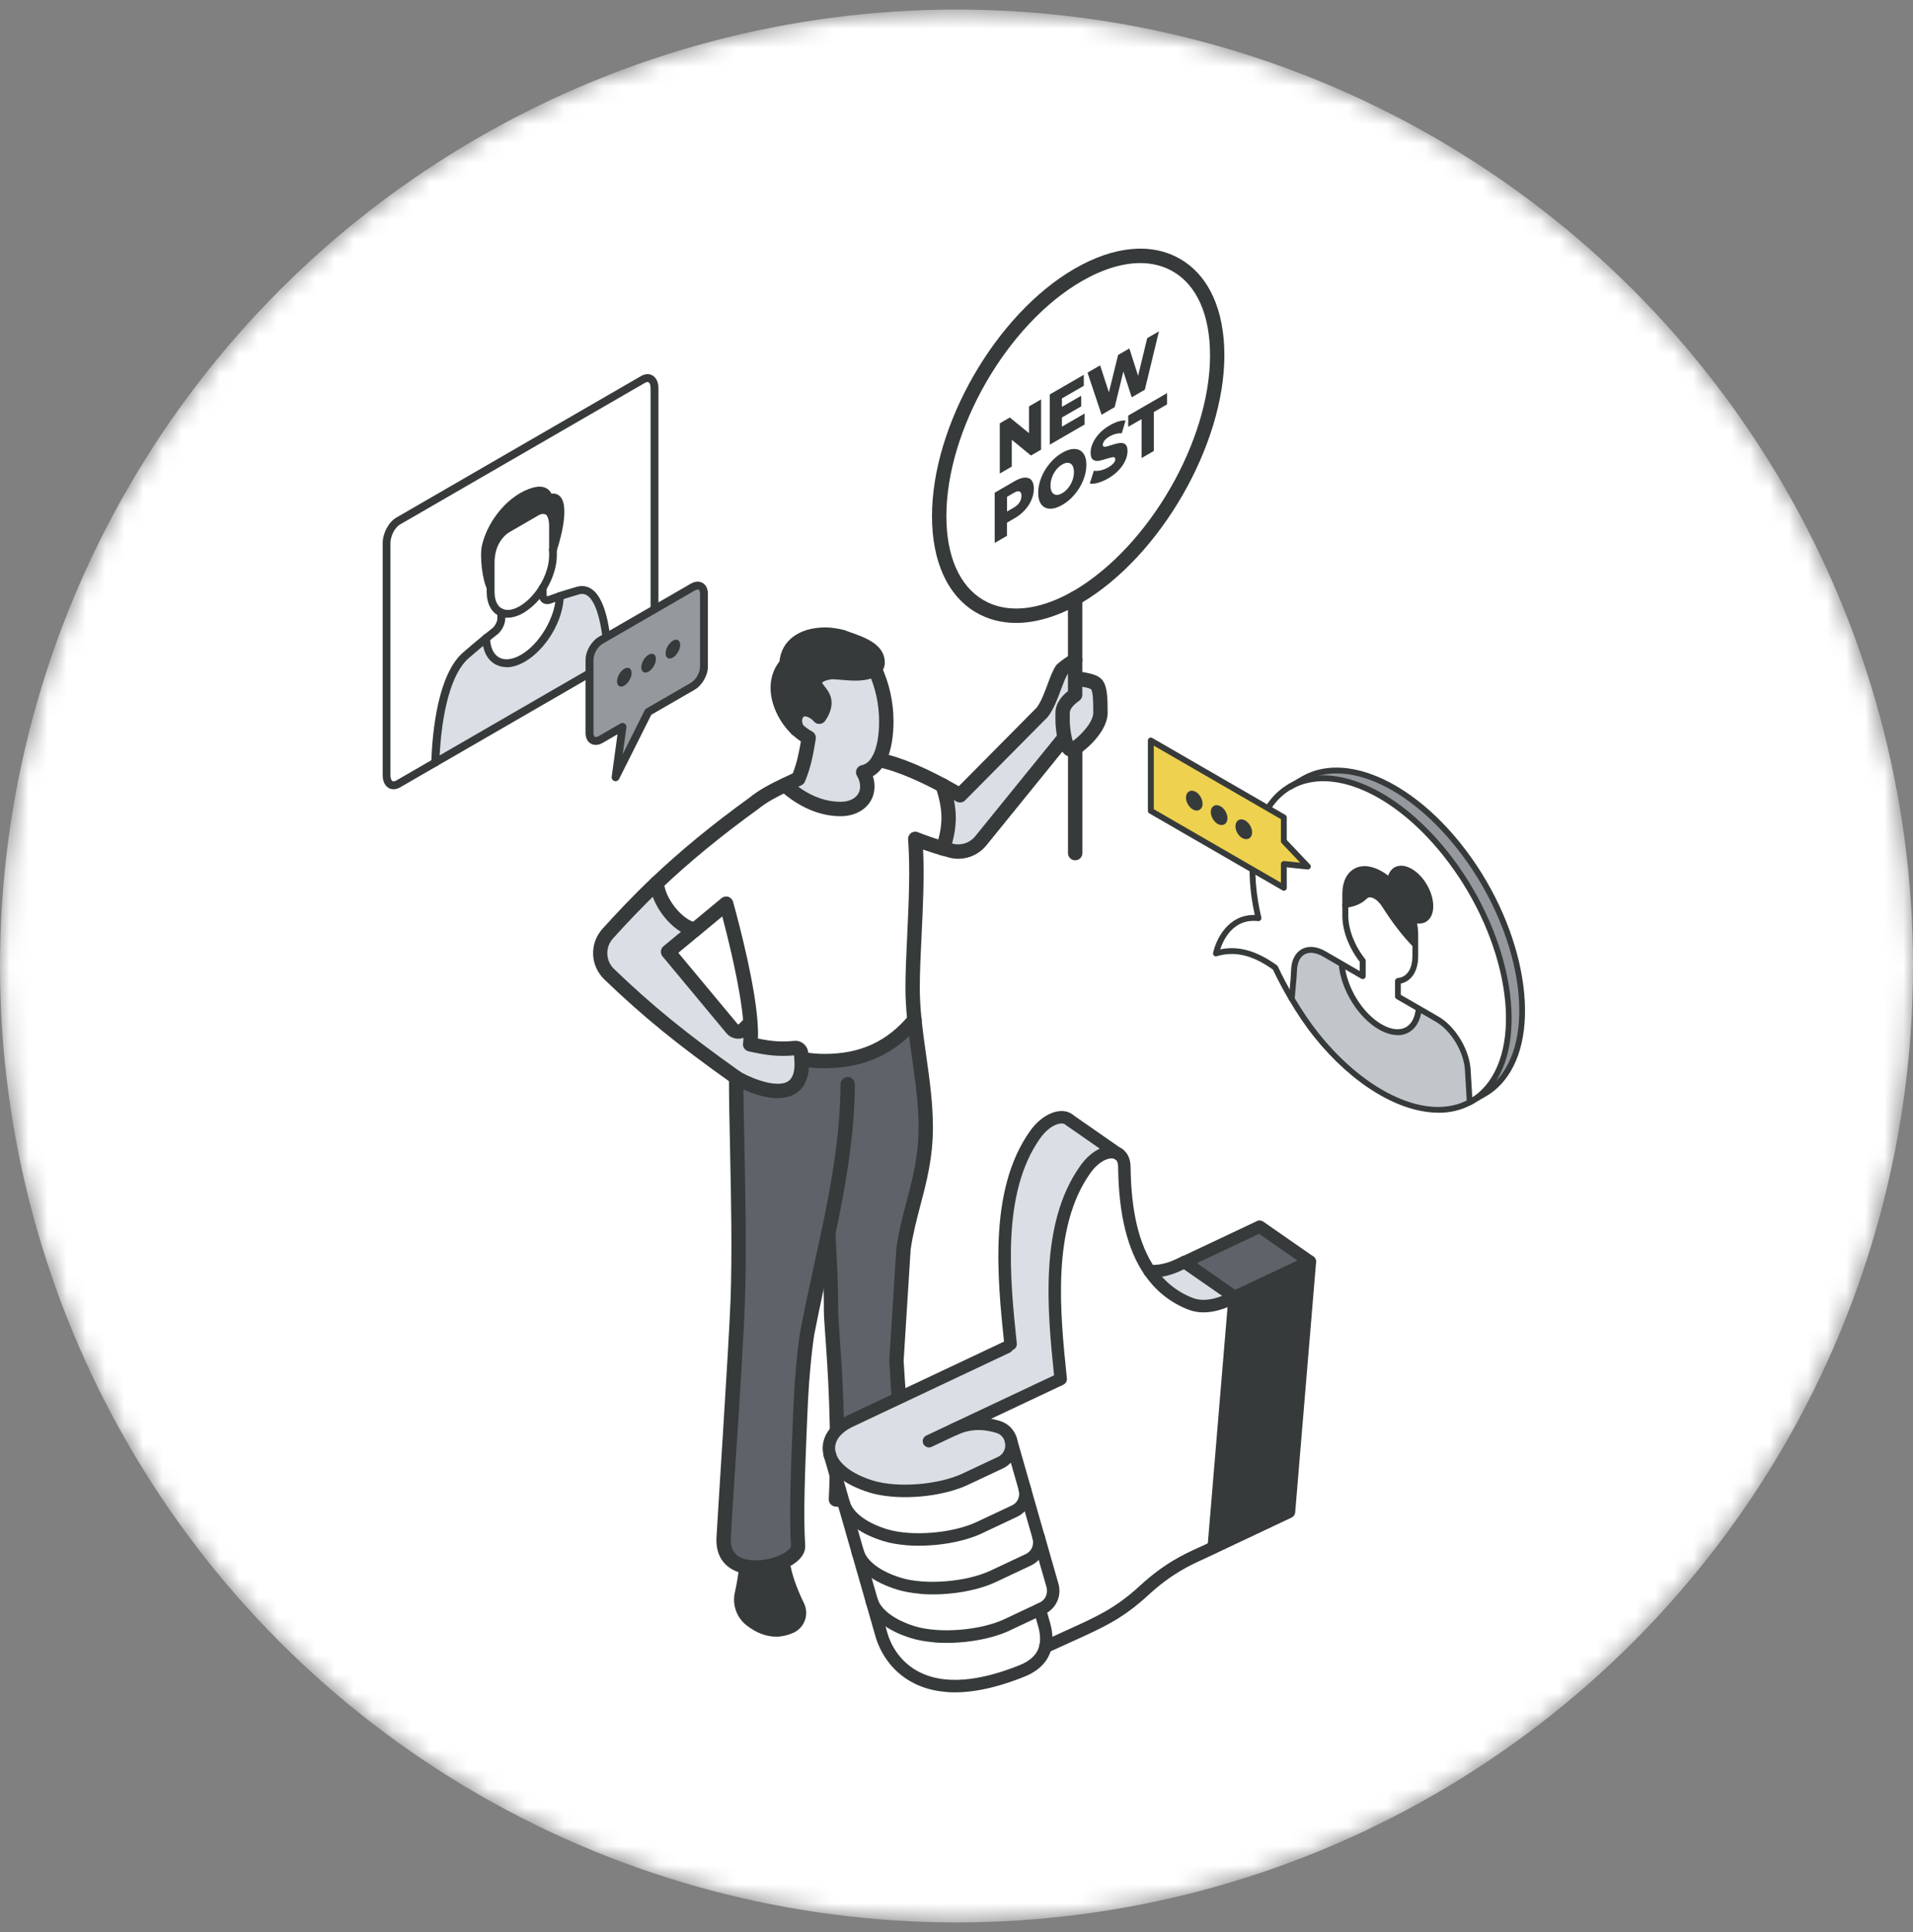 <svg width="100" height="101" viewBox="0 0 100 101" fill="none" xmlns="http://www.w3.org/2000/svg">
<rect x="0" y="0" width="100" height="101" fill="#808080" stroke="none"/>
<mask id="mask0_2251_63010" style="mask-type:alpha" maskUnits="userSpaceOnUse" x="0" y="0" width="100" height="101">
<circle cx="50" cy="50.5" r="50" fill="white"/>
</mask>
<g mask="url(#mask0_2251_63010)">
<circle cx="50" cy="50.5" r="50" fill="white"/>
<path d="M38.265 53.769C38.431 53.967 38.731 53.977 38.907 53.792L39.232 53.453C39.264 53.894 39.264 54.284 39.222 54.59C40.166 54.807 40.753 54.868 41.557 54.792C41.713 54.776 41.857 54.891 41.882 55.047C41.898 55.156 41.908 55.261 41.914 55.36C42.099 57.989 39.417 56.852 38.559 56.382C38.536 56.366 38.511 56.35 38.489 56.334C35.742 54.383 33.995 52.987 31.854 50.936C31.258 50.364 31.223 49.425 31.775 48.808C32.543 47.959 33.366 47.087 34.342 46.16C34.397 47.115 35.385 48.422 36.326 48.604L34.932 49.757L38.272 53.769H38.265Z" fill="#D9DFE4"/>
<path d="M44.362 78.886C44.267 78.742 44.206 78.582 44.184 78.416C45.37 78.445 46.285 78.065 47.061 77.014C47.507 77.87 48.231 78.522 49.035 78.956C49.504 79.208 50.496 79.243 50.496 79.895C50.496 80.547 49.488 80.623 48.856 80.623C47.249 80.623 47.303 79.956 46.279 79.451C45.858 79.243 45.281 79.381 44.831 79.288C44.646 79.202 44.483 79.064 44.365 78.889L44.362 78.886Z" fill="#363A3A"/>
<path d="M56.204 35.45C57.413 35.657 57.528 35.514 57.528 37.248C57.528 38.002 56.606 38.846 56.204 39.104C56.131 39.152 56.076 39.181 56.044 39.184C56.035 39.184 56.025 39.184 56.013 39.184C55.843 39.184 55.732 38.922 55.658 38.606C55.579 38.261 55.547 37.849 55.547 37.654C55.547 37.574 55.547 37.408 55.547 37.408C55.547 37.36 55.547 37.312 55.547 37.264C55.547 36.871 55.85 36.561 56.201 36.312V35.443L56.204 35.45Z" fill="#D9DFE4"/>
<path d="M39.229 53.452C39.095 51.555 38.361 48.693 37.962 47.242L36.32 48.6C35.379 48.418 34.39 47.108 34.336 46.156C35.656 44.901 37.261 43.546 39.395 42.004C39.841 41.636 40.393 41.339 41.031 41.032V41.039C42.036 41.943 43.044 42.288 43.946 42.288C44.801 42.288 45.34 41.77 45.34 41.112C45.34 40.831 45.257 40.582 45.123 40.365C45.483 40.288 45.742 40.052 45.927 39.723C47.014 39.921 48.373 40.572 49.257 41.045C49.467 41.62 49.579 42.249 49.579 42.725C49.579 43.281 49.474 43.824 49.282 44.348C48.868 44.227 48.377 44.067 47.844 43.853C48.038 46.316 47.71 49.389 47.71 51.648C47.71 52.203 47.745 52.759 47.802 53.318C46.696 54.641 45.238 55.471 43.111 55.471C42.67 55.471 42.272 55.43 41.908 55.356C41.902 55.257 41.892 55.152 41.876 55.043C41.854 54.887 41.71 54.772 41.551 54.788C40.747 54.864 40.16 54.804 39.216 54.586C39.261 54.28 39.261 53.89 39.226 53.449L39.229 53.452Z" fill="white"/>
<path d="M39.228 53.454L38.903 53.793C38.727 53.978 38.427 53.968 38.261 53.77L34.922 49.758L37.958 47.244C38.357 48.694 39.087 51.557 39.225 53.454H39.228Z" fill="white"/>
<path d="M45.732 34.963C45.712 34.982 45.687 34.998 45.661 35.011C45.033 35.352 44.175 35.151 43.486 35.132C43.04 35.18 42.603 35.346 42.603 35.685C42.603 36.023 43.094 36.263 43.094 36.742C43.094 36.994 42.973 37.25 42.826 37.47C42.619 37.231 42.328 37.077 42.076 37.077C41.729 37.077 41.553 37.378 41.553 37.684C41.553 37.822 41.595 37.965 41.652 38.109C41.062 37.544 40.66 36.726 40.66 35.956C40.66 35.506 40.797 35.075 41.116 34.723C41.145 33.627 42.121 33.174 43.145 33.174C43.39 33.174 43.709 33.215 44.035 33.298C44.673 33.564 45.875 33.816 45.875 34.637C45.875 34.765 45.821 34.883 45.725 34.963H45.732Z" fill="#363A3A"/>
<path d="M56.203 31.274C52.271 33.475 49.094 31.564 49.094 26.98C49.094 22.396 52.347 16.691 56.36 14.372C60.375 12.05 63.629 13.931 63.629 18.573C63.629 23.214 60.347 28.814 56.36 31.181C56.309 31.213 56.254 31.242 56.203 31.271V31.274Z" fill="white"/>
<path d="M55.548 37.66C55.548 37.855 55.58 38.267 55.66 38.612L55.599 38.625L51.271 43.963C50.898 44.423 50.292 44.621 49.721 44.471C49.587 44.436 49.44 44.394 49.287 44.349C49.479 43.825 49.584 43.282 49.584 42.727C49.584 42.251 49.472 41.621 49.262 41.046C49.817 41.343 50.184 41.57 50.184 41.57L54.489 37.223C54.971 36.571 55.201 35.44 55.513 35.002C55.714 34.82 55.957 34.654 56.206 34.514V36.315C55.855 36.565 55.552 36.874 55.552 37.267C55.552 37.315 55.552 37.363 55.552 37.411C55.552 37.411 55.552 37.577 55.552 37.657L55.548 37.66Z" fill="#D9DFE4"/>
<path d="M45.73 34.962C46.135 35.831 46.333 36.764 46.333 37.712C46.333 38.39 46.237 39.182 45.928 39.725C45.743 40.051 45.485 40.29 45.124 40.367C45.255 40.584 45.341 40.833 45.341 41.114C45.341 41.769 44.802 42.29 43.947 42.29C43.045 42.29 42.04 41.945 41.035 41.041V41.035C41.255 40.929 41.491 40.817 41.734 40.709C42.027 40.019 42.158 39.3 42.273 38.569C42.049 38.447 41.842 38.291 41.651 38.112C41.593 37.968 41.552 37.827 41.552 37.687C41.552 37.38 41.727 37.08 42.075 37.08C42.327 37.08 42.614 37.233 42.825 37.473C42.971 37.255 43.092 37 43.092 36.744C43.092 36.265 42.601 36.035 42.601 35.687C42.601 35.339 43.038 35.182 43.485 35.134C44.174 35.154 45.032 35.355 45.66 35.013C45.686 35 45.708 34.984 45.73 34.965V34.962Z" fill="#D9DFE4"/>
<path d="M40.893 81.657C40.344 81.894 39.617 82.018 39.011 81.903C38.322 81.775 37.786 81.338 37.831 80.415C37.949 77.929 38.411 72.058 38.564 68.039C38.708 64.347 38.488 59.287 38.485 56.332C38.507 56.348 38.532 56.364 38.555 56.38C39.413 56.852 42.105 57.986 41.91 55.357C42.274 55.431 42.672 55.472 43.113 55.472C45.243 55.472 46.698 54.642 47.805 53.319C47.99 55.185 48.395 57.054 48.395 58.926C48.395 61.44 47.549 63.059 47.23 65.279L46.86 71.141L47.227 76.76C47.173 76.847 47.112 76.93 47.055 77.006C46.28 78.054 45.364 78.424 44.178 78.409C44.022 78.409 43.859 78.396 43.693 78.38C43.926 73.639 43.441 69.397 43.441 68.563C43.441 67.132 43.368 65.739 43.301 64.465C42.931 66.212 42.526 67.956 42.194 69.72C42.194 69.72 41.932 71.311 41.834 74.003C41.773 75.671 41.594 78.933 41.725 80.804C41.748 81.118 41.394 81.43 40.893 81.651V81.657Z" fill="#5E636A"/>
<path d="M41.682 83.981C41.775 84.17 41.781 84.387 41.708 84.585C41.635 84.783 41.485 84.94 41.293 85.023C41.057 85.125 40.815 85.186 40.566 85.186C40.1 85.186 39.657 84.985 39.265 84.684C38.853 84.371 38.662 83.847 38.774 83.34C38.879 82.864 38.959 82.384 39.01 81.905C39.619 82.02 40.343 81.896 40.892 81.659C41.035 82.493 41.316 83.218 41.682 83.981Z" fill="#363A3A"/>
<path d="M39.493 82.326C39.299 82.326 39.114 82.31 38.938 82.278C37.947 82.09 37.404 81.406 37.452 80.403C37.5 79.419 38.093 70.459 38.186 68.031C38.278 65.6 38.218 62.587 38.16 59.933C38.132 58.601 38.106 57.342 38.106 56.336C38.106 56.128 38.275 55.959 38.482 55.959C38.69 55.959 38.859 56.128 38.859 56.336C38.859 57.333 38.888 58.588 38.913 59.917C38.967 62.584 39.031 65.606 38.938 68.06C38.843 70.497 38.642 73.551 38.463 76.244C38.348 77.969 38.249 79.461 38.205 80.438C38.176 81.061 38.46 81.422 39.079 81.537C39.567 81.63 40.221 81.54 40.744 81.313C41.213 81.109 41.356 80.892 41.35 80.841C41.241 79.243 41.35 76.63 41.42 74.902C41.433 74.567 41.446 74.263 41.455 73.998C41.554 71.311 41.812 69.734 41.822 69.666C42.048 68.465 42.31 67.264 42.562 66.101C42.686 65.533 42.811 64.964 42.932 64.392C43.445 61.965 43.921 59.352 43.94 56.681C43.94 56.473 44.109 56.307 44.316 56.307C44.523 56.307 44.689 56.48 44.689 56.687C44.67 59.425 44.185 62.083 43.666 64.549C43.544 65.121 42.782 68.612 42.559 69.797C42.559 69.804 42.3 71.391 42.201 74.027C42.192 74.292 42.179 74.599 42.163 74.934C42.093 76.646 41.984 79.234 42.09 80.79C42.122 81.256 41.736 81.7 41.031 82.007C40.549 82.214 39.994 82.326 39.484 82.326H39.493Z" fill="#363A3A"/>
<path d="M48.859 80.996C47.663 80.996 47.232 80.629 46.818 80.274C46.614 80.102 46.422 79.936 46.113 79.786C45.937 79.699 45.682 79.699 45.411 79.699C45.194 79.699 44.971 79.699 44.757 79.655C44.728 79.648 44.7 79.639 44.674 79.626C44.422 79.511 44.209 79.326 44.055 79.092C43.931 78.907 43.848 78.693 43.816 78.466C43.788 78.262 43.928 78.07 44.132 78.038C44.336 78.006 44.528 78.15 44.559 78.355C44.575 78.469 44.617 78.578 44.681 78.671C44.751 78.776 44.846 78.862 44.955 78.92C45.089 78.942 45.248 78.942 45.417 78.942C45.746 78.942 46.119 78.942 46.451 79.105C46.843 79.297 47.092 79.511 47.309 79.696C47.692 80.022 47.94 80.236 48.862 80.236C49.73 80.236 50.125 80.054 50.125 79.885C50.125 79.728 49.902 79.635 49.436 79.492C49.235 79.431 49.031 79.367 48.859 79.275C47.918 78.766 47.181 78.041 46.731 77.176C46.636 76.99 46.706 76.764 46.891 76.668C47.076 76.572 47.302 76.642 47.398 76.828C47.88 77.751 48.655 78.306 49.216 78.613C49.322 78.671 49.481 78.719 49.653 78.77C50.138 78.917 50.875 79.14 50.875 79.881C50.875 80.386 50.524 80.984 48.859 80.984V80.996Z" fill="#363A3A"/>
<path d="M40.569 85.56C40.055 85.56 39.542 85.365 39.041 84.981C38.515 84.579 38.266 83.902 38.413 83.257C38.521 82.761 38.598 82.305 38.642 81.867C38.665 81.659 38.85 81.509 39.054 81.531C39.261 81.554 39.411 81.736 39.389 81.944C39.341 82.41 39.261 82.895 39.146 83.419C39.067 83.78 39.204 84.157 39.497 84.384C39.864 84.665 40.228 84.809 40.572 84.809C40.757 84.809 40.952 84.764 41.153 84.678C41.251 84.636 41.328 84.557 41.366 84.454C41.404 84.352 41.398 84.24 41.353 84.144C40.91 83.225 40.665 82.499 40.531 81.723C40.495 81.519 40.633 81.324 40.837 81.289C41.041 81.254 41.236 81.391 41.271 81.595C41.392 82.301 41.618 82.966 42.03 83.819C42.164 84.097 42.18 84.426 42.071 84.716C41.963 85.01 41.736 85.247 41.452 85.368C41.159 85.496 40.865 85.56 40.578 85.56H40.569Z" fill="#363A3A"/>
<path d="M43.112 55.849C42.662 55.849 42.235 55.807 41.836 55.727C41.632 55.686 41.501 55.488 41.543 55.283C41.584 55.079 41.782 54.948 41.986 54.989C42.334 55.06 42.713 55.095 43.112 55.095C44.965 55.095 46.365 54.453 47.517 53.076C47.651 52.916 47.887 52.897 48.046 53.028C48.206 53.162 48.225 53.398 48.094 53.558C46.806 55.098 45.176 55.845 43.115 55.845L43.112 55.849Z" fill="#363A3A"/>
<path d="M43.948 42.669C42.857 42.669 41.763 42.203 40.784 41.324C40.631 41.187 40.618 40.947 40.755 40.794C40.892 40.641 41.132 40.628 41.285 40.765C42.133 41.529 43.029 41.915 43.945 41.915C44.554 41.915 44.962 41.596 44.962 41.116C44.962 40.925 44.908 40.743 44.8 40.564C44.736 40.458 44.729 40.331 44.777 40.219C44.825 40.107 44.924 40.027 45.045 40.002C45.272 39.954 45.453 39.803 45.6 39.545C45.83 39.139 45.954 38.491 45.954 37.718C45.954 36.81 45.763 35.938 45.386 35.124C45.3 34.938 45.377 34.718 45.559 34.625C45.74 34.536 45.961 34.603 46.056 34.785C46.49 35.718 46.707 36.699 46.707 37.718C46.707 38.353 46.627 39.254 46.254 39.915C46.085 40.212 45.878 40.433 45.629 40.577C45.686 40.752 45.715 40.934 45.715 41.12C45.715 42.017 44.972 42.669 43.945 42.669H43.948Z" fill="#363A3A"/>
<path d="M44.248 78.791C44.225 78.791 44.2 78.791 44.178 78.791C44.012 78.791 43.839 78.778 43.658 78.759C43.46 78.737 43.313 78.564 43.323 78.366C43.498 74.804 43.265 71.53 43.138 69.773C43.096 69.179 43.068 68.786 43.068 68.569C43.068 67.169 42.994 65.78 42.93 64.556V64.493C42.918 64.285 43.074 64.109 43.281 64.097C43.489 64.081 43.664 64.247 43.677 64.451V64.515C43.744 65.751 43.817 67.15 43.817 68.569C43.817 68.757 43.846 69.163 43.884 69.719C44.005 71.434 44.229 74.574 44.085 78.037C44.117 78.037 44.149 78.037 44.181 78.037C45.326 78.056 46.091 77.676 46.752 76.788C46.78 76.746 46.812 76.705 46.841 76.663L46.484 71.169C46.484 71.153 46.484 71.137 46.484 71.121C46.484 71.121 46.854 65.24 46.857 65.231C46.984 64.349 47.192 63.56 47.393 62.793C47.715 61.573 48.018 60.423 48.018 58.928C48.018 57.73 47.846 56.5 47.676 55.312C47.587 54.673 47.495 54.012 47.428 53.36C47.364 52.727 47.332 52.168 47.332 51.651C47.332 50.804 47.377 49.862 47.425 48.862C47.504 47.166 47.587 45.415 47.469 43.885C47.46 43.757 47.517 43.63 47.619 43.553C47.724 43.476 47.858 43.457 47.98 43.505C48.442 43.69 48.917 43.85 49.386 43.987C49.539 44.032 49.68 44.07 49.81 44.106C50.238 44.217 50.694 44.067 50.975 43.722L55.303 38.384C55.434 38.225 55.67 38.199 55.832 38.33C55.992 38.461 56.017 38.697 55.886 38.86L51.558 44.198C51.093 44.77 50.333 45.019 49.622 44.834C49.485 44.799 49.335 44.757 49.179 44.712C48.873 44.623 48.563 44.524 48.254 44.412C48.321 45.834 48.248 47.389 48.174 48.897C48.126 49.888 48.082 50.824 48.082 51.651C48.082 52.143 48.11 52.676 48.174 53.283C48.238 53.922 48.33 54.574 48.42 55.206C48.592 56.42 48.767 57.679 48.767 58.928C48.767 60.519 48.439 61.771 48.12 62.985C47.925 63.726 47.724 64.489 47.603 65.323L47.236 71.143L47.6 76.74C47.606 76.82 47.584 76.9 47.543 76.967C47.482 77.059 47.418 77.149 47.358 77.235C46.563 78.309 45.6 78.791 44.248 78.791Z" fill="#363A3A"/>
<path d="M41.653 38.489C41.557 38.489 41.465 38.454 41.391 38.384C40.709 37.729 40.281 36.799 40.281 35.959C40.281 35.435 40.441 34.962 40.747 34.576C40.846 33.493 41.771 32.8 43.145 32.8C43.433 32.8 43.78 32.848 44.128 32.937C44.147 32.94 44.163 32.947 44.179 32.953C44.287 32.998 44.412 33.043 44.542 33.087C45.222 33.33 46.252 33.694 46.252 34.637C46.252 34.87 46.153 35.09 45.981 35.24C45.94 35.279 45.895 35.311 45.841 35.339C45.267 35.653 44.584 35.592 43.984 35.541C43.819 35.528 43.656 35.512 43.503 35.509C43.161 35.547 42.999 35.649 42.977 35.691C42.98 35.719 43.066 35.831 43.117 35.895C43.267 36.09 43.471 36.355 43.471 36.742C43.471 37.039 43.359 37.352 43.139 37.678C43.075 37.774 42.967 37.834 42.852 37.844C42.734 37.85 42.622 37.806 42.546 37.716C42.386 37.534 42.192 37.451 42.08 37.451C41.94 37.451 41.93 37.643 41.93 37.681C41.93 37.754 41.953 37.847 42 37.962C42.067 38.125 42.01 38.317 41.863 38.416C41.8 38.46 41.726 38.48 41.653 38.48V38.489ZM43.149 33.554C42.769 33.554 41.522 33.64 41.493 34.736C41.493 34.825 41.455 34.911 41.398 34.978C41.158 35.244 41.037 35.573 41.037 35.959C41.037 36.346 41.149 36.726 41.347 37.096C41.506 36.854 41.768 36.707 42.08 36.707C42.288 36.707 42.501 36.77 42.699 36.886C42.712 36.838 42.718 36.79 42.718 36.748C42.718 36.624 42.645 36.518 42.52 36.362C42.39 36.192 42.227 35.978 42.227 35.691C42.227 35.192 42.683 34.844 43.449 34.764C43.465 34.764 43.48 34.764 43.496 34.764C43.672 34.768 43.857 34.784 44.048 34.8C44.568 34.844 45.104 34.889 45.48 34.688C45.483 34.688 45.487 34.681 45.49 34.678C45.496 34.675 45.503 34.659 45.503 34.643C45.503 34.263 44.954 34.036 44.294 33.8C44.16 33.752 44.032 33.707 43.921 33.662C43.643 33.595 43.362 33.557 43.145 33.557L43.149 33.554Z" fill="#363A3A"/>
<path d="M41.654 38.49C41.629 38.49 41.603 38.49 41.581 38.484C41.556 38.478 41.533 38.471 41.511 38.465C41.485 38.455 41.466 38.443 41.447 38.43C41.425 38.414 41.406 38.401 41.39 38.382C41.374 38.366 41.358 38.347 41.342 38.324C41.329 38.305 41.316 38.283 41.307 38.261C41.3 38.238 41.291 38.216 41.288 38.19C41.281 38.168 41.281 38.142 41.281 38.117C41.281 38.091 41.281 38.066 41.288 38.043C41.294 38.018 41.3 37.995 41.307 37.973C41.316 37.951 41.329 37.928 41.342 37.909C41.358 37.89 41.371 37.868 41.39 37.852C41.406 37.836 41.425 37.82 41.447 37.804C41.466 37.791 41.489 37.778 41.511 37.772C41.533 37.762 41.556 37.753 41.581 37.749C41.629 37.74 41.68 37.74 41.728 37.749C41.753 37.756 41.776 37.762 41.798 37.772C41.82 37.778 41.843 37.791 41.862 37.804C41.881 37.82 41.903 37.832 41.919 37.852C41.935 37.871 41.951 37.89 41.967 37.909C41.98 37.928 41.992 37.951 41.999 37.973C42.008 37.995 42.015 38.018 42.021 38.043C42.028 38.066 42.028 38.091 42.028 38.117C42.028 38.142 42.028 38.168 42.021 38.19C42.015 38.216 42.008 38.238 41.999 38.261C41.992 38.283 41.98 38.305 41.967 38.324C41.951 38.347 41.938 38.366 41.919 38.382C41.9 38.398 41.881 38.414 41.862 38.43C41.843 38.443 41.82 38.455 41.798 38.465C41.776 38.471 41.753 38.481 41.728 38.484C41.706 38.49 41.68 38.49 41.654 38.49Z" fill="#363A3A"/>
<path d="M40.659 57.412C39.743 57.412 38.739 56.911 38.375 56.713C38.362 56.706 38.35 56.7 38.34 56.69L38.27 56.639C35.396 54.598 33.648 53.176 31.594 51.205C30.848 50.487 30.803 49.324 31.495 48.554C32.13 47.851 32.998 46.915 34.082 45.883C35.575 44.468 37.24 43.098 39.179 41.699C39.667 41.296 40.283 40.977 40.873 40.696C41.054 40.609 41.246 40.52 41.444 40.427C41.654 39.887 41.769 39.331 41.865 38.76C41.705 38.654 41.549 38.526 41.396 38.386C41.246 38.242 41.236 38.006 41.38 37.856C41.523 37.706 41.759 37.696 41.909 37.84C42.085 38.006 42.267 38.14 42.452 38.239C42.592 38.316 42.668 38.472 42.643 38.629C42.528 39.354 42.391 40.121 42.078 40.858C42.04 40.945 41.973 41.015 41.887 41.053C41.645 41.165 41.412 41.271 41.192 41.376C40.646 41.638 40.078 41.929 39.632 42.296C37.702 43.692 36.059 45.04 34.592 46.43C33.527 47.442 32.672 48.365 32.044 49.059C31.626 49.522 31.651 50.228 32.105 50.662C34.13 52.605 35.855 54.007 38.694 56.026L38.745 56.061C39.578 56.514 40.691 56.85 41.192 56.531C41.456 56.361 41.568 55.975 41.526 55.387C41.52 55.317 41.514 55.246 41.507 55.173C40.729 55.24 40.117 55.186 39.128 54.959C38.937 54.914 38.812 54.732 38.841 54.537C38.854 54.451 38.863 54.358 38.866 54.253C38.771 54.288 38.669 54.304 38.567 54.301C38.337 54.294 38.12 54.189 37.97 54.01L34.634 49.998C34.57 49.921 34.538 49.822 34.548 49.723C34.557 49.624 34.605 49.531 34.682 49.468L37.718 46.953C37.817 46.874 37.948 46.845 38.072 46.883C38.193 46.922 38.286 47.021 38.321 47.142C38.736 48.65 39.447 51.455 39.597 53.378C39.603 53.406 39.603 53.435 39.603 53.464C39.626 53.777 39.632 54.052 39.619 54.291C40.375 54.448 40.869 54.476 41.514 54.413C41.868 54.377 42.193 54.63 42.244 54.988C42.263 55.106 42.273 55.221 42.279 55.329C42.343 56.214 42.113 56.831 41.6 57.16C41.322 57.339 40.994 57.409 40.653 57.409L40.659 57.412ZM35.457 49.809L38.554 53.531C38.567 53.547 38.583 53.55 38.595 53.55C38.611 53.55 38.624 53.547 38.633 53.534L38.844 53.317C38.694 51.646 38.117 49.276 37.756 47.909L35.46 49.809H35.457Z" fill="#363A3A"/>
<path d="M36.322 48.981C36.3 48.981 36.274 48.981 36.249 48.975C35.088 48.748 34.022 47.25 33.962 46.183C33.949 45.975 34.108 45.796 34.316 45.787C34.526 45.777 34.702 45.934 34.711 46.141C34.756 46.962 35.668 48.096 36.392 48.237C36.596 48.275 36.73 48.473 36.689 48.678C36.654 48.856 36.497 48.981 36.319 48.981H36.322Z" fill="#363A3A"/>
<path d="M50.182 41.951C50.115 41.951 50.045 41.931 49.984 41.896C49.981 41.896 49.621 41.673 49.082 41.385C48.345 40.989 46.944 40.299 45.863 40.101C45.659 40.063 45.525 39.868 45.56 39.663C45.599 39.459 45.793 39.325 45.997 39.36C47.123 39.564 48.488 40.213 49.436 40.721C49.719 40.874 49.956 41.005 50.121 41.101L54.201 36.983C54.431 36.664 54.609 36.185 54.765 35.763C54.912 35.367 55.04 35.025 55.206 34.789C55.221 34.766 55.241 34.747 55.26 34.728C55.47 34.536 55.725 34.358 56.019 34.191C56.201 34.089 56.427 34.153 56.532 34.332C56.635 34.514 56.571 34.741 56.392 34.846C56.163 34.977 55.962 35.115 55.799 35.258C55.697 35.421 55.585 35.715 55.47 36.025C55.292 36.504 55.091 37.047 54.791 37.453C54.781 37.469 54.769 37.482 54.756 37.494L50.45 41.842C50.377 41.916 50.281 41.954 50.182 41.954V41.951Z" fill="#363A3A"/>
<path d="M56.014 39.565C55.494 39.565 55.344 38.91 55.293 38.693C55.204 38.307 55.172 37.863 55.172 37.658C55.172 37.575 55.172 37.409 55.172 37.409V37.272C55.172 36.725 55.564 36.336 55.826 36.131V31.273C55.826 31.065 55.995 30.895 56.202 30.895C56.409 30.895 56.578 31.065 56.578 31.273V35.131C57.752 35.323 57.902 35.569 57.902 37.249C57.902 38.236 56.795 39.172 56.406 39.422C56.279 39.505 56.186 39.546 56.097 39.559C56.081 39.562 56.049 39.565 56.011 39.565H56.014ZM56.578 35.898V36.323C56.578 36.444 56.518 36.559 56.419 36.63C56.084 36.866 55.921 37.077 55.921 37.275V37.419C55.921 37.419 55.921 37.585 55.921 37.665C55.921 37.84 55.953 38.227 56.023 38.533C56.043 38.623 56.065 38.69 56.081 38.741C56.502 38.438 57.149 37.754 57.149 37.259C57.149 36.732 57.14 36.202 57.044 36.051C57.003 35.987 56.846 35.952 56.578 35.904V35.898Z" fill="#363A3A"/>
<path d="M56.205 44.975C55.997 44.975 55.828 44.805 55.828 44.598V39.106C55.828 38.899 55.997 38.73 56.205 38.73C56.412 38.73 56.581 38.899 56.581 39.106V44.598C56.581 44.805 56.412 44.975 56.205 44.975Z" fill="#363A3A"/>
<path d="M53.117 32.565C52.355 32.565 51.644 32.383 51.018 32.016C49.535 31.143 48.719 29.355 48.719 26.981C48.719 22.225 52.061 16.423 56.173 14.047C58.236 12.855 60.195 12.673 61.688 13.536C63.18 14.398 64.003 16.187 64.003 18.573C64.003 23.263 60.661 29.067 56.549 31.508C56.495 31.54 56.438 31.572 56.386 31.6C55.242 32.242 54.128 32.565 53.114 32.565H53.117ZM59.608 13.753C58.68 13.753 57.637 14.072 56.549 14.698C52.645 16.954 49.471 22.464 49.471 26.981C49.471 29.077 50.157 30.636 51.401 31.367C52.62 32.083 54.262 31.933 56.023 30.945C56.071 30.917 56.122 30.891 56.17 30.862C60.077 28.543 63.254 23.033 63.254 18.576C63.254 16.471 62.565 14.912 61.314 14.191C60.81 13.9 60.233 13.753 59.608 13.753Z" fill="#363A3A"/>
<path d="M49.289 44.727C49.248 44.727 49.203 44.72 49.162 44.704C48.967 44.634 48.868 44.417 48.939 44.222C49.12 43.724 49.213 43.222 49.213 42.73C49.213 42.276 49.098 41.682 48.913 41.181C48.843 40.986 48.942 40.769 49.136 40.698C49.331 40.628 49.548 40.727 49.618 40.922C49.835 41.51 49.963 42.187 49.963 42.73C49.963 43.308 49.854 43.899 49.644 44.481C49.589 44.634 49.443 44.727 49.289 44.727Z" fill="#393A3A"/>
<path d="M53.569 24.969C53.718 24.959 53.837 25.004 53.919 25.103C54.002 25.202 54.044 25.349 54.044 25.547C54.044 25.745 54.002 25.94 53.919 26.132C53.837 26.323 53.722 26.502 53.569 26.669C53.419 26.835 53.24 26.978 53.033 27.096L52.637 27.326V28.013L51.996 28.384V25.758L53.033 25.157C53.237 25.039 53.416 24.975 53.569 24.966V24.969ZM53.294 26.263C53.361 26.157 53.396 26.046 53.396 25.921C53.396 25.796 53.361 25.723 53.294 25.694C53.227 25.665 53.128 25.688 52.998 25.764L52.64 25.972V26.742L52.998 26.534C53.128 26.458 53.227 26.368 53.294 26.263Z" fill="#363A3A"/>
<path d="M54.882 26.594C54.691 26.588 54.541 26.511 54.432 26.367C54.324 26.224 54.27 26.023 54.27 25.761C54.27 25.499 54.324 25.237 54.432 24.965C54.541 24.694 54.691 24.445 54.882 24.218C55.073 23.991 55.29 23.806 55.529 23.668C55.769 23.531 55.986 23.464 56.177 23.47C56.368 23.477 56.518 23.553 56.627 23.697C56.735 23.841 56.789 24.042 56.789 24.304C56.789 24.566 56.735 24.828 56.627 25.099C56.518 25.371 56.368 25.62 56.177 25.847C55.986 26.074 55.769 26.259 55.529 26.396C55.29 26.534 55.073 26.601 54.882 26.594ZM55.839 25.508C55.931 25.393 56.005 25.262 56.059 25.115C56.113 24.971 56.139 24.825 56.139 24.678C56.139 24.531 56.11 24.416 56.059 24.333C56.005 24.25 55.931 24.205 55.839 24.195C55.746 24.186 55.641 24.215 55.526 24.282C55.411 24.349 55.309 24.438 55.214 24.556C55.121 24.671 55.048 24.802 54.994 24.949C54.939 25.093 54.914 25.24 54.914 25.387C54.914 25.534 54.943 25.649 54.994 25.732C55.048 25.815 55.121 25.86 55.214 25.869C55.306 25.879 55.411 25.85 55.526 25.783C55.641 25.716 55.743 25.626 55.839 25.508Z" fill="#363A3A"/>
<path d="M57.39 25.242C57.218 25.29 57.077 25.3 56.969 25.278L57.179 24.607C57.281 24.626 57.399 24.619 57.533 24.591C57.667 24.562 57.798 24.508 57.929 24.434C58.174 24.291 58.299 24.15 58.299 24.006C58.299 23.93 58.264 23.894 58.194 23.901C58.123 23.904 58.012 23.933 57.855 23.981C57.683 24.038 57.543 24.073 57.428 24.093C57.313 24.112 57.214 24.089 57.135 24.029C57.052 23.968 57.01 23.846 57.01 23.664C57.01 23.505 57.048 23.339 57.125 23.166C57.202 22.994 57.313 22.828 57.463 22.665C57.613 22.502 57.798 22.358 58.015 22.233C58.165 22.147 58.312 22.08 58.455 22.035C58.599 21.991 58.726 21.974 58.838 21.984L58.64 22.649C58.423 22.639 58.216 22.693 58.012 22.808C57.884 22.882 57.792 22.958 57.734 23.035C57.677 23.112 57.648 23.185 57.648 23.256C57.648 23.326 57.683 23.358 57.753 23.355C57.824 23.351 57.935 23.323 58.088 23.271C58.261 23.214 58.404 23.176 58.519 23.16C58.634 23.144 58.729 23.163 58.816 23.22C58.898 23.278 58.94 23.399 58.94 23.581C58.94 23.738 58.902 23.904 58.825 24.073C58.748 24.246 58.637 24.412 58.484 24.575C58.334 24.738 58.149 24.881 57.932 25.009C57.747 25.115 57.572 25.191 57.396 25.239L57.39 25.242Z" fill="#363A3A"/>
<path d="M59.675 21.911L58.977 22.313V21.725L61.008 20.55V21.138L60.316 21.54V23.575L59.675 23.945V21.911Z" fill="#363A3A"/>
<path d="M54.421 20.881V23.507L53.892 23.813L52.89 22.992V24.392L52.262 24.756V22.13L52.788 21.826L53.789 22.644V21.245L54.421 20.881Z" fill="#363A3A"/>
<path d="M56.696 21.618V22.193L54.875 23.247V20.621L56.655 19.593V20.168L55.51 20.829V21.27L56.518 20.689V21.244L55.51 21.826V22.305L56.696 21.618Z" fill="#363A3A"/>
<path d="M60.583 17.321L59.846 20.372L59.16 20.771L58.723 19.423L58.27 21.282L57.584 21.682L56.848 19.481L57.508 19.101L57.967 20.512L58.446 18.558L59.036 18.216L59.492 19.644L59.97 17.676L60.583 17.321Z" fill="#363A3A"/>
<path d="M68.471 65.955L67.381 79.038L63.449 80.892L64.542 67.806L68.471 65.955Z" fill="#363A3A"/>
<path d="M68.472 65.952L64.543 67.803L61.918 65.984L65.85 64.127L68.472 65.952Z" fill="#5E636A"/>
<path d="M64.543 67.8L63.45 80.883C62.632 81.323 61.454 81.627 59.808 83.139C58.207 84.613 57.098 84.942 54.647 86.09C54.729 85.742 54.701 85.353 54.587 84.939L54.353 84.129L54.483 84.069C54.972 83.835 55.143 83.313 55.017 82.873L52.834 75.263C52.746 74.965 52.525 74.699 52.174 74.592C51.438 74.361 50.661 74.352 49.891 74.712L55.449 72.09C55.105 68.746 54.603 64.147 56.722 61.154C57.275 60.361 58.042 60.057 58.466 60.322L58.488 60.335C58.661 60.455 58.769 60.677 58.772 61.003C58.797 62.961 59.094 64.982 60.089 66.44C60.594 67.187 61.286 67.785 62.215 68.148C63.248 68.556 64.419 67.838 64.533 67.797L64.543 67.8Z" fill="white"/>
<path d="M61.917 65.984L64.541 67.806C64.428 67.844 63.256 68.566 62.223 68.157C61.295 67.794 60.603 67.196 60.098 66.449C60.976 66.528 61.765 66.041 61.917 65.984Z" fill="#D9DFE4"/>
<path d="M49.893 74.719C50.667 74.355 51.441 74.368 52.176 74.599C52.527 74.706 52.748 74.972 52.837 75.269L52.849 75.32C52.947 75.75 52.773 76.24 52.3 76.468L50.474 77.329C49.16 77.949 46.93 78.148 45.541 77.718C44.293 77.329 43.583 76.709 43.387 76.07L43.38 76.041C43.191 75.377 43.56 74.706 44.464 74.279L52.653 70.414L52.83 70.268C52.483 66.906 51.987 62.325 54.103 59.336C54.665 58.526 55.452 58.226 55.869 58.517L55.96 58.583C55.96 58.583 55.967 58.583 55.97 58.59C56.184 58.738 56.816 59.178 58.468 60.329C58.045 60.067 57.277 60.367 56.725 61.161C54.605 64.157 55.108 68.753 55.452 72.097L49.893 74.719Z" fill="#D9DFE4"/>
<path d="M54.356 84.138L52.66 84.938C51.343 85.558 49.116 85.76 47.724 85.327C46.479 84.941 45.765 84.318 45.569 83.679L44.84 81.133C45.032 81.772 45.746 82.398 46.997 82.787C48.387 83.217 50.617 83.018 51.931 82.398L53.756 81.537C54.249 81.307 54.419 80.781 54.293 80.342L55.019 82.879C55.146 83.318 54.975 83.84 54.486 84.074L54.356 84.135V84.138Z" fill="white"/>
<path d="M54.587 84.942C54.7 85.357 54.729 85.746 54.647 86.094C54.52 86.625 54.142 87.065 53.415 87.353C47.809 89.602 46.369 86.419 46.094 85.515L45.566 83.674C45.762 84.31 46.476 84.936 47.72 85.322C49.11 85.752 51.34 85.553 52.657 84.933L54.353 84.132L54.587 84.942Z" fill="white"/>
<path d="M54.292 80.338C54.418 80.778 54.248 81.303 53.755 81.534L51.93 82.394C50.616 83.014 48.386 83.217 46.996 82.784C45.745 82.394 45.032 81.768 44.839 81.129L44.109 78.583C44.299 79.225 45.013 79.858 46.27 80.25C47.659 80.68 49.889 80.478 51.203 79.858L53.029 78.997C53.521 78.766 53.692 78.244 53.566 77.805L54.292 80.338Z" fill="white"/>
<path d="M53.563 77.803C53.69 78.243 53.519 78.765 53.026 78.996L51.201 79.856C49.887 80.476 47.657 80.678 46.267 80.248C45.007 79.856 44.296 79.223 44.107 78.581L43.387 76.063C43.583 76.699 44.296 77.322 45.541 77.711C46.931 78.141 49.16 77.942 50.474 77.322L52.3 76.462C52.773 76.237 52.947 75.744 52.849 75.314L53.563 77.803Z" fill="white"/>
<path d="M63.42 81.214C63.24 81.198 63.108 81.04 63.123 80.863L64.169 68.336C63.657 68.545 62.864 68.76 62.103 68.457C61.168 68.09 60.401 67.476 59.826 66.628C59.725 66.48 59.763 66.277 59.911 66.176C60.06 66.075 60.262 66.112 60.363 66.261C60.862 66.995 61.525 67.53 62.34 67.849C63.111 68.153 64.008 67.704 64.305 67.555C64.368 67.523 64.415 67.501 64.434 67.495C64.538 67.46 64.652 67.479 64.737 67.546C64.823 67.612 64.87 67.719 64.861 67.83L63.768 80.913C63.752 81.094 63.594 81.227 63.417 81.211L63.42 81.214Z" fill="#363A3A"/>
<path d="M60.063 66.772C59.968 66.766 59.88 66.715 59.823 66.63C58.929 65.317 58.477 63.479 58.449 61.012C58.449 60.873 58.421 60.689 58.304 60.607C58.155 60.502 58.121 60.3 58.222 60.155C58.326 60.006 58.528 59.971 58.673 60.072C58.863 60.205 59.093 60.474 59.1 61.005C59.128 63.343 59.542 65.061 60.36 66.266C60.461 66.415 60.423 66.617 60.275 66.718C60.212 66.763 60.136 66.778 60.063 66.775V66.772Z" fill="#363A3A"/>
<path d="M48.533 75.667C48.423 75.658 48.319 75.591 48.265 75.481C48.189 75.319 48.259 75.123 48.42 75.047L55.1 71.897C54.752 68.537 54.313 63.995 56.455 60.968C57.083 60.06 58.021 59.661 58.634 60.047C58.786 60.142 58.833 60.344 58.738 60.496C58.644 60.648 58.441 60.696 58.29 60.601C58.066 60.458 57.472 60.645 56.985 61.344C54.958 64.21 55.422 68.686 55.76 71.957L55.77 72.061C55.785 72.2 55.709 72.33 55.583 72.39L48.695 75.639C48.641 75.664 48.584 75.674 48.53 75.667H48.533Z" fill="#363A3A"/>
<path d="M58.434 60.653C58.381 60.649 58.324 60.63 58.277 60.596C56.65 59.463 56.012 59.017 55.788 58.865C55.684 58.805 55.62 58.685 55.63 58.558C55.646 58.378 55.804 58.245 55.98 58.261C56.037 58.267 56.097 58.289 56.148 58.324L58.646 60.064C58.795 60.169 58.829 60.371 58.728 60.516C58.659 60.614 58.545 60.665 58.434 60.656V60.653Z" fill="#363A3A"/>
<path d="M52.799 70.593C52.647 70.581 52.518 70.46 52.502 70.302L52.492 70.223C52.142 66.842 51.662 62.214 53.832 59.145C54.473 58.225 55.446 57.83 56.049 58.247C56.197 58.348 56.232 58.554 56.131 58.7C56.03 58.848 55.825 58.883 55.679 58.782C55.455 58.624 54.846 58.829 54.365 59.519C52.338 62.388 52.802 66.876 53.143 70.153L53.153 70.233C53.172 70.413 53.042 70.571 52.862 70.59C52.84 70.59 52.821 70.59 52.802 70.59L52.799 70.593Z" fill="#363A3A"/>
<path d="M64.512 68.126C64.458 68.123 64.402 68.104 64.354 68.07L61.73 66.248C61.581 66.146 61.546 65.941 61.647 65.795C61.748 65.647 61.954 65.612 62.099 65.713L64.724 67.535C64.872 67.636 64.907 67.842 64.806 67.987C64.736 68.085 64.623 68.136 64.512 68.126Z" fill="#363A3A"/>
<path d="M60.087 66.771H60.068C59.891 66.752 59.755 66.594 59.771 66.417C59.787 66.237 59.941 66.107 60.121 66.119H60.137C60.778 66.173 61.388 65.873 61.65 65.743C61.719 65.708 61.773 65.683 61.805 65.673C61.909 65.635 62.026 65.651 62.114 65.721C62.203 65.787 62.25 65.895 62.241 66.009C62.228 66.145 62.136 66.252 62.016 66.293C61.998 66.303 61.972 66.316 61.938 66.331C61.628 66.483 60.905 66.841 60.087 66.774V66.771Z" fill="#363A3A"/>
<path d="M54.615 86.419C54.502 86.41 54.398 86.343 54.347 86.233C54.271 86.068 54.341 85.875 54.505 85.799C54.966 85.584 55.38 85.394 55.759 85.224C57.357 84.502 58.32 84.066 59.584 82.902C60.885 81.703 61.927 81.235 62.685 80.89C62.916 80.785 63.112 80.697 63.292 80.602L67.069 78.821L68.13 66.111L65.815 64.501L62.054 66.279C61.892 66.355 61.697 66.285 61.621 66.124C61.545 65.963 61.614 65.766 61.776 65.691L65.708 63.834C65.812 63.783 65.938 63.796 66.033 63.862L68.658 65.687C68.753 65.754 68.806 65.865 68.797 65.982L67.704 79.065C67.695 79.182 67.625 79.283 67.518 79.334C67.518 79.334 63.184 81.383 62.957 81.488C62.199 81.832 61.255 82.26 60.029 83.386C58.69 84.619 57.689 85.072 56.031 85.821C55.655 85.992 55.244 86.179 54.786 86.391C54.732 86.416 54.675 86.425 54.622 86.419H54.615Z" fill="#363A3A"/>
<path d="M64.51 68.129C64.4 68.12 64.295 68.053 64.242 67.942C64.166 67.781 64.235 67.585 64.396 67.509L68.329 65.659C68.49 65.583 68.686 65.652 68.761 65.814C68.837 65.975 68.768 66.171 68.607 66.247L64.674 68.097C64.621 68.123 64.564 68.132 64.51 68.126V68.129Z" fill="#363A3A"/>
<path d="M43.349 76.366C43.22 76.356 43.103 76.265 43.065 76.132C42.825 75.287 43.305 74.465 44.322 73.987L52.512 70.122C52.673 70.046 52.868 70.115 52.944 70.277C53.02 70.438 52.951 70.634 52.789 70.71L44.6 74.575C43.87 74.92 43.539 75.42 43.69 75.951C43.741 76.125 43.64 76.306 43.466 76.353C43.428 76.366 43.387 76.369 43.349 76.366Z" fill="#363A3A"/>
<path d="M46.62 78.239C46.193 78.204 45.789 78.131 45.441 78.024C44.159 77.625 43.319 76.964 43.069 76.161C43.016 75.99 43.114 75.806 43.284 75.753C43.455 75.699 43.638 75.797 43.692 75.968C43.872 76.55 44.579 77.072 45.634 77.401C46.913 77.796 49.067 77.625 50.331 77.027L52.159 76.167C52.504 76.006 52.592 75.658 52.532 75.389C52.491 75.215 52.602 75.038 52.775 75C52.952 74.959 53.126 75.069 53.164 75.243C53.306 75.863 53.006 76.487 52.437 76.759L50.609 77.619C49.538 78.125 47.952 78.353 46.62 78.239Z" fill="#363A3A"/>
<path d="M52.81 75.591C52.681 75.582 52.564 75.49 52.526 75.36C52.488 75.231 52.38 75 52.084 74.908C51.354 74.68 50.665 74.715 50.034 75.012C49.873 75.088 49.677 75.019 49.601 74.857C49.525 74.696 49.595 74.5 49.756 74.424C50.539 74.054 51.386 74.01 52.276 74.285C52.703 74.418 53.022 74.74 53.151 75.174C53.202 75.348 53.104 75.528 52.93 75.579C52.889 75.591 52.851 75.594 52.81 75.591Z" fill="#363A3A"/>
<path d="M47.344 80.776C46.917 80.741 46.516 80.668 46.169 80.561C44.874 80.159 44.031 79.488 43.791 78.675C43.74 78.501 43.838 78.321 44.012 78.27C44.182 78.22 44.365 78.318 44.416 78.492C44.59 79.08 45.297 79.609 46.362 79.941C47.641 80.336 49.792 80.162 51.058 79.564L52.887 78.704C53.247 78.536 53.326 78.166 53.25 77.894L52.524 75.357C52.473 75.183 52.574 75.003 52.748 74.955C52.922 74.905 53.102 75.006 53.149 75.18L53.875 77.717C54.059 78.353 53.759 79.017 53.165 79.295L51.339 80.156C50.269 80.662 48.677 80.89 47.347 80.779L47.344 80.776Z" fill="#363A3A"/>
<path d="M48.076 83.315C47.646 83.28 47.245 83.207 46.895 83.1C45.609 82.701 44.766 82.037 44.523 81.227C44.469 81.056 44.567 80.873 44.74 80.822C44.911 80.768 45.094 80.866 45.145 81.04C45.322 81.625 46.029 82.15 47.087 82.48C48.363 82.875 50.517 82.704 51.784 82.106L53.612 81.246C53.972 81.078 54.055 80.708 53.976 80.436L53.249 77.899C53.199 77.725 53.3 77.545 53.474 77.497C53.647 77.447 53.827 77.548 53.875 77.722L54.601 80.259C54.784 80.895 54.484 81.562 53.89 81.841L52.065 82.701C50.994 83.207 49.409 83.435 48.079 83.324L48.076 83.315Z" fill="#363A3A"/>
<path d="M48.803 85.852C48.373 85.817 47.972 85.745 47.622 85.637C46.362 85.248 45.496 84.568 45.253 83.774C45.199 83.603 45.297 83.42 45.468 83.366C45.638 83.312 45.822 83.41 45.875 83.581C46.052 84.157 46.779 84.691 47.815 85.014C49.094 85.409 51.245 85.239 52.514 84.641L54.343 83.78C54.7 83.609 54.782 83.239 54.703 82.967L53.977 80.43C53.926 80.256 54.027 80.076 54.201 80.029C54.374 79.978 54.554 80.079 54.602 80.253L55.328 82.79C55.511 83.423 55.212 84.087 54.621 84.372L52.792 85.235C51.718 85.742 50.133 85.969 48.803 85.859V85.852Z" fill="#363A3A"/>
<path d="M49.438 88.448C48.856 88.401 48.326 88.262 47.846 88.031C46.443 87.357 45.935 86.114 45.783 85.611L43.064 76.128C43.013 75.954 43.114 75.773 43.288 75.726C43.459 75.675 43.642 75.776 43.689 75.951L46.405 85.428C46.532 85.845 46.958 86.886 48.127 87.446C49.39 88.053 51.13 87.92 53.294 87.053C53.881 86.816 54.222 86.481 54.33 86.019C54.396 85.741 54.377 85.405 54.273 85.029L54.042 84.225C54.03 84.188 54.027 84.147 54.03 84.109C54.046 83.928 54.203 83.795 54.38 83.811C54.526 83.824 54.643 83.931 54.671 84.067L54.898 84.855C55.031 85.342 55.053 85.785 54.962 86.171C54.804 86.841 54.324 87.344 53.534 87.658C51.974 88.284 50.6 88.55 49.434 88.452L49.438 88.448Z" fill="#363A3A"/>
<path d="M29.273 31.162C29.097 31.22 28.917 31.286 28.727 31.356C28.716 31.36 28.705 31.363 28.694 31.367C28.584 31.4 28.492 31.371 28.437 31.297C28.401 31.246 28.379 31.172 28.379 31.081V30.74C28.708 30.204 28.91 29.591 28.91 29.049V28.752C29.119 28.194 29.782 25.648 28.708 26.055C28.624 25.725 28.39 25.556 27.884 25.703C26.734 26.037 25.69 27.325 25.401 28.553C25.28 29.074 25.434 30.285 25.65 30.703V30.938C25.65 31.495 25.863 31.881 26.21 32.027L26.203 32.346C26.203 32.405 26.192 32.467 26.174 32.53C26.123 32.709 26.009 32.889 25.866 33.007C25.863 33.007 25.859 33.01 25.855 33.014C25.705 33.128 25.562 33.245 25.423 33.359C25.064 33.652 24.724 33.946 24.361 34.258C23.291 35.178 22.841 37.555 22.76 39.862L20.819 40.985C20.669 41.073 20.53 41.077 20.424 41.018C20.295 40.945 20.215 40.772 20.215 40.53V28.396C20.215 27.952 20.486 27.435 20.819 27.24L33.613 19.841C33.759 19.757 33.891 19.75 33.997 19.805C34.133 19.875 34.217 20.05 34.217 20.3V32.431C34.217 32.874 33.946 33.392 33.613 33.586L31.803 34.632C31.723 32.416 31.272 30.564 30.203 30.879C29.884 30.971 29.584 31.059 29.273 31.165V31.162Z" fill="white"/>
<path d="M31.804 34.63L22.754 39.864C22.834 37.557 23.285 35.18 24.355 34.259C24.717 33.944 25.058 33.65 25.417 33.36C25.446 34.545 26.299 35.018 27.347 34.413C28.383 33.812 29.229 32.377 29.273 31.163C29.585 31.06 29.885 30.972 30.204 30.877C31.273 30.561 31.724 32.417 31.804 34.63Z" fill="#D9DFE4"/>
<path d="M28.706 26.057C29.779 25.65 29.116 28.195 28.907 28.753V27.487C28.907 27.267 28.87 27.08 28.804 26.926C28.68 26.636 28.369 26.581 28.032 26.776L26.53 27.645C26.189 27.84 25.882 28.254 25.753 28.691C25.688 28.922 25.651 29.153 25.651 29.369V30.704C25.435 30.286 25.281 29.076 25.402 28.555C25.691 27.33 26.735 26.038 27.885 25.705C28.391 25.558 28.625 25.727 28.709 26.057H28.706Z" fill="#363A3A"/>
<path d="M28.725 31.355C28.916 31.289 29.095 31.219 29.271 31.161C29.227 32.375 28.381 33.809 27.344 34.411C26.297 35.016 25.443 34.546 25.414 33.358C25.553 33.244 25.7 33.127 25.846 33.013C25.846 33.013 25.854 33.009 25.857 33.006C26 32.888 26.114 32.709 26.165 32.529C26.183 32.467 26.194 32.404 26.194 32.345L26.201 32.026C26.447 32.129 26.755 32.111 27.106 31.949C27.297 31.861 27.491 31.726 27.678 31.561C27.941 31.329 28.176 31.043 28.366 30.731V31.073C28.366 31.164 28.388 31.238 28.425 31.289C28.48 31.362 28.571 31.392 28.681 31.359C28.692 31.359 28.703 31.355 28.714 31.348L28.725 31.355Z" fill="white"/>
<path d="M28.908 28.753V29.05C28.908 29.593 28.707 30.206 28.377 30.741C28.187 31.053 27.953 31.339 27.689 31.567C27.502 31.732 27.308 31.867 27.117 31.955C26.766 32.117 26.458 32.135 26.213 32.032C25.865 31.886 25.652 31.5 25.652 30.943V29.373C25.652 29.157 25.689 28.922 25.755 28.694C25.879 28.258 26.191 27.847 26.531 27.649L28.033 26.78C28.37 26.585 28.681 26.64 28.806 26.93C28.872 27.084 28.908 27.271 28.908 27.491V28.757V28.753Z" fill="white"/>
<path d="M22.748 40.069C22.748 40.069 22.744 40.069 22.741 40.069C22.627 40.066 22.539 39.97 22.543 39.857C22.602 38.195 22.898 35.238 24.217 34.101C24.55 33.815 24.909 33.503 25.286 33.199C25.429 33.081 25.576 32.968 25.726 32.85C25.726 32.85 25.733 32.847 25.737 32.843C25.839 32.755 25.931 32.616 25.975 32.473C25.99 32.429 25.997 32.385 25.997 32.344L26.004 32.025C26.004 31.911 26.096 31.82 26.217 31.823C26.33 31.823 26.418 31.922 26.418 32.036L26.411 32.355C26.411 32.432 26.396 32.513 26.37 32.594C26.305 32.817 26.165 33.03 25.997 33.17C25.993 33.17 25.99 33.177 25.986 33.177C25.986 33.177 25.986 33.177 25.982 33.177C25.836 33.291 25.693 33.404 25.554 33.518C25.184 33.822 24.825 34.127 24.495 34.413C23.62 35.169 23.063 37.157 22.964 39.871C22.961 39.981 22.869 40.069 22.759 40.069H22.748ZM25.993 33.159C25.993 33.159 25.982 33.166 25.979 33.173C25.982 33.17 25.99 33.166 25.993 33.159Z" fill="#363A3A"/>
<path d="M25.643 30.906C25.57 30.906 25.497 30.866 25.46 30.796C25.211 30.316 25.068 29.054 25.196 28.504C25.519 27.132 26.647 25.844 27.823 25.503C28.134 25.411 28.379 25.422 28.573 25.532C28.683 25.595 28.767 25.687 28.83 25.808C29.046 25.778 29.189 25.863 29.276 25.951C29.87 26.545 29.104 28.797 29.093 28.819C29.053 28.926 28.936 28.981 28.83 28.94C28.724 28.9 28.669 28.782 28.709 28.676C28.962 28.001 29.255 26.512 28.983 26.241C28.969 26.226 28.929 26.185 28.771 26.244C28.716 26.266 28.657 26.262 28.603 26.233C28.551 26.207 28.511 26.16 28.496 26.101C28.467 25.991 28.423 25.921 28.361 25.888C28.273 25.837 28.123 25.841 27.929 25.896C26.903 26.193 25.874 27.378 25.588 28.595C25.475 29.083 25.632 30.242 25.819 30.606C25.87 30.708 25.83 30.829 25.731 30.884C25.702 30.899 25.669 30.906 25.636 30.906H25.643Z" fill="#363A3A"/>
<path d="M26.537 32.296C26.39 32.296 26.251 32.27 26.126 32.215C25.691 32.032 25.441 31.566 25.441 30.935V29.365C25.441 29.13 25.478 28.884 25.555 28.628C25.694 28.143 26.035 27.689 26.423 27.461L27.925 26.592C28.163 26.452 28.408 26.412 28.61 26.482C28.778 26.537 28.91 26.661 28.987 26.837C29.067 27.021 29.108 27.237 29.108 27.48V29.038C29.108 29.6 28.903 30.256 28.547 30.836C28.342 31.173 28.09 31.474 27.818 31.709C27.815 31.712 27.807 31.716 27.804 31.72C27.595 31.9 27.39 32.039 27.196 32.131C26.965 32.237 26.742 32.292 26.537 32.292V32.296ZM28.404 26.863C28.324 26.863 28.229 26.892 28.13 26.951L26.628 27.821C26.331 27.993 26.057 28.363 25.947 28.745C25.885 28.965 25.852 29.174 25.852 29.369V30.939C25.852 31.393 26.009 31.724 26.288 31.837C26.485 31.922 26.742 31.896 27.027 31.764C27.192 31.687 27.368 31.566 27.551 31.408C27.555 31.404 27.562 31.401 27.566 31.397C27.8 31.192 28.02 30.924 28.203 30.627C28.522 30.11 28.705 29.534 28.705 29.046V27.487C28.705 27.3 28.675 27.142 28.617 27.01C28.588 26.94 28.544 26.9 28.489 26.881C28.467 26.874 28.437 26.87 28.412 26.87L28.404 26.863Z" fill="#363A3A"/>
<path d="M31.801 34.836C31.691 34.836 31.6 34.748 31.596 34.638C31.526 32.771 31.204 31.498 30.717 31.146C30.578 31.047 30.435 31.024 30.259 31.076C29.948 31.168 29.647 31.256 29.336 31.358C29.219 31.395 29.102 31.439 28.981 31.483L28.794 31.549C28.794 31.549 28.761 31.56 28.735 31.564C28.549 31.615 28.377 31.56 28.267 31.417C28.201 31.329 28.164 31.212 28.164 31.076V30.735C28.164 30.621 28.256 30.529 28.369 30.529C28.483 30.529 28.574 30.621 28.574 30.735V31.076C28.574 31.142 28.593 31.168 28.593 31.168C28.593 31.168 28.607 31.168 28.626 31.168C28.633 31.168 28.64 31.168 28.648 31.164C28.648 31.164 29.08 31.006 29.201 30.966C29.516 30.863 29.823 30.771 30.138 30.68C30.431 30.592 30.713 30.639 30.951 30.812C31.724 31.369 31.948 33.192 32.002 34.623C32.006 34.737 31.918 34.832 31.805 34.836C31.805 34.836 31.801 34.836 31.797 34.836H31.801Z" fill="#363A3A"/>
<path d="M20.572 41.261C20.48 41.261 20.392 41.239 20.315 41.192C20.117 41.078 20.004 40.836 20.004 40.524V28.393C20.004 27.876 20.315 27.293 20.711 27.062L33.508 19.66C33.713 19.542 33.918 19.527 34.09 19.619C34.299 19.729 34.42 19.975 34.42 20.294V32.428C34.42 32.946 34.109 33.529 33.713 33.76L20.912 41.163C20.799 41.228 20.681 41.261 20.572 41.261ZM33.849 19.971C33.801 19.971 33.746 19.997 33.713 20.015L20.912 27.418C20.641 27.576 20.41 28.023 20.41 28.393V40.528C20.41 40.711 20.469 40.81 20.517 40.836C20.575 40.869 20.66 40.832 20.707 40.807L33.508 33.404C33.779 33.246 34.01 32.799 34.01 32.428V20.294C34.01 20.107 33.951 20.008 33.9 19.982C33.885 19.975 33.87 19.971 33.852 19.971H33.849Z" fill="#363A3A"/>
<path d="M26.478 34.876C26.265 34.876 26.064 34.824 25.885 34.725C25.463 34.487 25.222 34.002 25.207 33.357C25.207 33.243 25.295 33.148 25.409 33.148C25.526 33.148 25.617 33.236 25.617 33.349C25.628 33.845 25.797 34.204 26.086 34.369C26.383 34.538 26.793 34.487 27.236 34.23C28.199 33.672 29.02 32.289 29.06 31.152C29.064 31.039 29.163 30.951 29.269 30.954C29.382 30.954 29.474 31.046 29.47 31.16C29.448 32.455 28.533 33.955 27.441 34.589C27.104 34.784 26.778 34.883 26.474 34.883L26.478 34.876Z" fill="#363A3A"/>
<path d="M30.816 34.489V38.315C30.816 38.689 31.08 38.843 31.402 38.653L32.538 37.996L32.175 40.633L33.886 37.218L36.211 35.876C36.537 35.689 36.797 35.234 36.797 34.856V31.03C36.797 30.656 36.534 30.506 36.211 30.693L31.402 33.473C31.076 33.66 30.816 34.115 30.816 34.493V34.489Z" fill="#95999D"/>
<path d="M32.181 40.841C32.159 40.841 32.14 40.841 32.118 40.83C32.023 40.801 31.961 40.706 31.976 40.606L32.279 38.387L31.507 38.835C31.287 38.963 31.06 38.978 30.884 38.875C30.708 38.776 30.609 38.571 30.609 38.318V34.492C30.609 34.044 30.913 33.52 31.298 33.296L36.107 30.515C36.327 30.387 36.554 30.372 36.73 30.475C36.905 30.578 37.004 30.779 37.004 31.032V34.858C37.004 35.306 36.7 35.831 36.316 36.054L34.045 37.367L32.36 40.727C32.324 40.797 32.254 40.841 32.177 40.841H32.181ZM32.543 37.793C32.584 37.793 32.624 37.804 32.657 37.83C32.723 37.874 32.756 37.951 32.745 38.028L32.551 39.433L33.704 37.125C33.723 37.089 33.752 37.059 33.785 37.041L36.111 35.698C36.374 35.548 36.594 35.163 36.594 34.858V31.032C36.594 30.933 36.568 30.856 36.525 30.831C36.48 30.805 36.4 30.823 36.316 30.871L31.507 33.652C31.243 33.802 31.023 34.187 31.023 34.492V38.318C31.023 38.417 31.049 38.494 31.093 38.519C31.137 38.545 31.217 38.527 31.302 38.479L32.437 37.822C32.47 37.804 32.503 37.793 32.54 37.793H32.543Z" fill="#363A3A"/>
<path d="M32.965 34.991C33.071 35.142 33.009 35.446 32.826 35.673C32.643 35.901 32.412 35.963 32.306 35.813C32.2 35.662 32.262 35.358 32.445 35.13C32.628 34.903 32.859 34.841 32.965 34.991Z" fill="#363A3A"/>
<path d="M34.234 34.258C34.341 34.408 34.279 34.713 34.095 34.94C33.912 35.167 33.681 35.23 33.575 35.079C33.469 34.929 33.531 34.625 33.714 34.397C33.898 34.17 34.128 34.107 34.234 34.258Z" fill="#363A3A"/>
<path d="M35.504 33.523C35.61 33.674 35.548 33.978 35.365 34.206C35.182 34.433 34.951 34.495 34.845 34.345C34.739 34.195 34.801 33.89 34.984 33.663C35.167 33.435 35.398 33.373 35.504 33.523Z" fill="#363A3A"/>
<path d="M63.559 49.847C64.482 49.575 65.447 49.726 66.657 50.591C66.898 51.104 67.192 51.663 67.516 52.218L67.614 51.108L67.637 50.678C67.69 49.737 68.387 49.386 69.228 49.873L71.225 51.029V50.221C70.683 49.541 70.317 48.65 70.317 47.869V46.736C70.317 45.57 71.135 45.094 72.145 45.679C72.326 45.781 72.496 45.913 72.662 46.061C72.707 45.46 73.155 45.23 73.709 45.551C74.29 45.887 74.761 46.702 74.761 47.374C74.761 47.986 74.373 48.265 73.864 48.058C73.936 48.326 73.973 48.594 73.973 48.85V49.983C73.973 50.764 73.608 51.233 73.065 51.285V52.093L75.115 53.279C75.971 53.773 76.68 54.959 76.721 55.974L76.819 57.627C76.845 57.612 76.876 57.597 76.902 57.582L76.925 57.571C77.317 57.341 77.663 57.02 77.957 56.608C79.823 53.988 78.741 48.616 75.541 44.611C72.861 41.259 69.548 39.926 67.448 41.119L67.43 41.13C67.03 41.361 66.676 41.685 66.374 42.104C65.383 43.501 65.225 45.675 65.775 48.008C63.969 47.805 63.559 49.843 63.555 49.851L63.559 49.847Z" fill="white"/>
<path d="M68.128 40.726L67.453 41.115C69.556 39.922 72.87 41.255 75.546 44.607C78.746 48.613 79.828 53.984 77.962 56.605C77.668 57.016 77.321 57.337 76.929 57.567L77.604 57.178C78.004 56.948 78.358 56.623 78.659 56.204C80.525 53.584 79.444 48.212 76.243 44.207C73.556 40.843 70.231 39.511 68.128 40.726Z" fill="#95999D"/>
<path d="M67.618 51.107L67.519 52.217C67.912 52.881 68.353 53.542 68.794 54.097C71.447 57.419 74.719 58.755 76.822 57.623L76.724 55.969C76.679 54.954 75.974 53.768 75.119 53.274L74.176 52.73L74.161 52.757C74.056 53.874 73.196 54.293 72.148 53.685C71.108 53.081 70.249 51.677 70.139 50.442L70.158 50.408L69.231 49.872C68.39 49.385 67.697 49.74 67.64 50.676L67.618 51.107Z" fill="#C1C6CB"/>
<path d="M70.159 50.411L70.141 50.445C70.25 51.679 71.109 53.087 72.15 53.688C73.198 54.291 74.057 53.872 74.162 52.759L74.178 52.732L73.073 52.094V51.286C73.616 51.234 73.982 50.766 73.982 49.984V49.384C73.329 48.712 72.787 47.949 72.395 47.323C72.248 47.085 72.048 46.9 71.852 46.813C71.656 46.726 71.475 46.741 71.362 46.862C71.162 47.066 70.842 47.247 70.329 47.311V47.87C70.329 48.651 70.695 49.542 71.237 50.222V51.03L70.167 50.411H70.159Z" fill="white"/>
<path d="M70.32 46.74V47.314C70.833 47.249 71.153 47.064 71.353 46.864C71.47 46.744 71.647 46.728 71.843 46.815C72.039 46.902 72.239 47.087 72.386 47.325C72.782 47.952 73.321 48.714 73.973 49.386V48.854C73.973 48.597 73.935 48.329 73.863 48.061C74.372 48.269 74.76 47.989 74.76 47.378C74.76 46.706 74.289 45.89 73.709 45.554C73.159 45.237 72.706 45.464 72.661 46.064C72.499 45.913 72.326 45.785 72.144 45.683C71.134 45.098 70.316 45.573 70.316 46.74H70.32Z" fill="#363A3A"/>
<path d="M73.053 54.119C73.253 54.119 73.442 54.078 73.611 53.987C74.011 53.78 74.259 53.349 74.316 52.772C74.323 52.688 74.263 52.613 74.177 52.602C74.09 52.594 74.018 52.655 74.007 52.741C73.962 53.213 73.769 53.557 73.468 53.712C73.14 53.882 72.695 53.825 72.224 53.549C71.229 52.975 70.4 51.632 70.29 50.423C70.283 50.34 70.207 50.276 70.124 50.284C70.041 50.291 69.977 50.367 69.985 50.45C70.102 51.748 70.999 53.194 72.073 53.813C72.416 54.01 72.752 54.112 73.057 54.112L73.053 54.119Z" fill="#363A3A"/>
<path d="M73.976 49.538C74.014 49.538 74.055 49.523 74.082 49.493C74.142 49.432 74.146 49.334 74.082 49.274C73.543 48.715 73.015 48.032 72.514 47.239C72.348 46.979 72.126 46.771 71.903 46.669C71.647 46.556 71.398 46.586 71.24 46.752C71.029 46.967 70.712 47.103 70.297 47.156C70.214 47.167 70.154 47.243 70.165 47.33C70.177 47.413 70.252 47.473 70.339 47.462C70.821 47.401 71.202 47.232 71.462 46.967C71.556 46.873 71.703 46.918 71.782 46.952C71.952 47.028 72.126 47.194 72.257 47.405C72.77 48.217 73.309 48.919 73.867 49.493C73.897 49.523 73.939 49.538 73.976 49.538Z" fill="#363A3A"/>
<path d="M76.927 57.722C76.954 57.722 76.98 57.715 77.006 57.7C77.425 57.454 77.787 57.114 78.084 56.696C79.984 54.026 78.895 48.56 75.664 44.513C72.999 41.176 69.592 39.723 67.376 40.983C67.3 41.025 67.274 41.119 67.319 41.195C67.361 41.27 67.455 41.297 67.53 41.252C69.611 40.07 72.86 41.489 75.427 44.706C78.582 48.654 79.66 53.955 77.839 56.518C77.564 56.903 77.233 57.213 76.856 57.435C76.784 57.477 76.757 57.575 76.803 57.647C76.833 57.696 76.882 57.722 76.935 57.722H76.927Z" fill="#363A3A"/>
<path d="M75.188 58.173C75.806 58.173 76.382 58.041 76.899 57.761C76.929 57.746 76.959 57.727 76.986 57.712C77.057 57.67 77.084 57.576 77.042 57.501C77.001 57.429 76.903 57.403 76.831 57.444C76.805 57.459 76.778 57.474 76.752 57.489C74.675 58.614 71.452 57.18 68.915 54.001C68.501 53.48 68.064 52.835 67.653 52.14C67.34 51.608 67.042 51.049 66.801 50.524C66.79 50.502 66.771 50.479 66.752 50.464C65.689 49.701 64.739 49.433 63.785 49.63C63.959 49.109 64.475 48.006 65.768 48.154C65.817 48.161 65.866 48.138 65.9 48.101C65.934 48.063 65.945 48.01 65.934 47.961C65.372 45.59 65.579 43.484 66.507 42.185C66.786 41.792 67.125 41.479 67.513 41.256C67.589 41.215 67.611 41.12 67.57 41.045C67.528 40.969 67.434 40.947 67.359 40.988C66.933 41.234 66.563 41.577 66.258 42.008C65.308 43.344 65.067 45.458 65.591 47.833C65.576 47.833 65.561 47.833 65.546 47.833C64.215 47.833 63.586 49.048 63.416 49.807C63.401 49.86 63.416 49.916 63.454 49.954C63.495 49.996 63.552 50.003 63.608 49.988C64.558 49.709 65.466 49.924 66.541 50.687C66.786 51.208 67.08 51.759 67.393 52.291C67.811 53.001 68.256 53.658 68.682 54.19C70.702 56.715 73.16 58.169 75.195 58.169L75.188 58.173Z" fill="#363A3A"/>
<path d="M76.825 57.782H76.833C76.919 57.778 76.984 57.702 76.976 57.619L76.878 55.966C76.833 54.905 76.094 53.667 75.197 53.146L73.225 52.006V51.42C73.787 51.296 74.134 50.76 74.134 49.986V48.853C74.134 48.668 74.115 48.476 74.077 48.276C74.262 48.298 74.432 48.264 74.575 48.17C74.797 48.019 74.922 47.74 74.922 47.377C74.922 46.645 74.428 45.784 73.795 45.422C73.474 45.237 73.161 45.207 72.916 45.335C72.751 45.422 72.634 45.577 72.566 45.777C72.457 45.69 72.344 45.614 72.23 45.55C71.691 45.241 71.179 45.195 70.783 45.422C70.387 45.648 70.169 46.12 70.169 46.739V47.872C70.169 48.65 70.508 49.544 71.077 50.277V50.764L69.309 49.741C68.846 49.472 68.401 49.427 68.054 49.616C67.719 49.797 67.519 50.171 67.492 50.669L67.47 51.1L67.372 52.206C67.364 52.289 67.428 52.364 67.511 52.372C67.594 52.379 67.669 52.315 67.677 52.232L67.775 51.122L67.801 50.688C67.824 50.299 67.967 50.016 68.205 49.888C68.454 49.752 68.793 49.797 69.162 50.009L71.16 51.164C71.209 51.19 71.265 51.19 71.314 51.164C71.363 51.137 71.39 51.084 71.39 51.032V50.224C71.39 50.19 71.379 50.156 71.356 50.129C70.817 49.454 70.481 48.589 70.481 47.872V46.739C70.481 46.233 70.644 45.86 70.941 45.686C71.235 45.516 71.642 45.562 72.08 45.815C72.246 45.909 72.408 46.033 72.57 46.177C72.615 46.218 72.675 46.23 72.732 46.207C72.788 46.184 72.826 46.135 72.83 46.075C72.845 45.845 72.931 45.679 73.067 45.607C73.214 45.528 73.421 45.558 73.644 45.686C74.183 45.996 74.616 46.755 74.616 47.374C74.616 47.627 74.541 47.819 74.405 47.91C74.288 47.989 74.119 47.993 73.93 47.917C73.878 47.895 73.814 47.906 73.772 47.944C73.727 47.981 73.712 48.042 73.727 48.098C73.799 48.363 73.832 48.616 73.832 48.85V49.982C73.832 50.654 73.546 51.084 73.063 51.13C72.984 51.137 72.924 51.205 72.924 51.285V52.093C72.924 52.149 72.954 52.198 72.999 52.225L75.05 53.41C75.864 53.882 76.539 55.011 76.58 55.977L76.678 57.634C76.682 57.717 76.75 57.778 76.833 57.778L76.825 57.782Z" fill="#363A3A"/>
<path d="M76.91 57.733C76.936 57.733 76.963 57.725 76.985 57.714L77.682 57.31C78.108 57.064 78.478 56.721 78.783 56.291C80.683 53.621 79.597 48.155 76.363 44.108C73.687 40.756 70.268 39.31 68.052 40.59L67.354 40.994C67.279 41.035 67.256 41.13 67.298 41.205C67.339 41.281 67.434 41.303 67.509 41.262L68.206 40.858C70.287 39.654 73.544 41.069 76.122 44.301C79.277 48.249 80.355 53.55 78.534 56.113C78.255 56.506 77.916 56.819 77.528 57.042L76.831 57.446C76.755 57.487 76.733 57.582 76.774 57.657C76.804 57.706 76.853 57.733 76.906 57.733H76.91Z" fill="#363A3A"/>
<path d="M67.111 42.727V43.969L68.37 45.295L67.111 45.163V46.404L60.156 42.384V38.707L67.111 42.727ZM62.708 42.022C62.708 41.844 62.584 41.625 62.425 41.535C62.271 41.444 62.143 41.52 62.143 41.697C62.143 41.874 62.267 42.093 62.425 42.184C62.58 42.275 62.708 42.199 62.708 42.022ZM64.005 42.773C64.005 42.592 63.88 42.376 63.726 42.286C63.571 42.195 63.443 42.271 63.443 42.448C63.443 42.626 63.568 42.844 63.726 42.935C63.88 43.026 64.005 42.95 64.005 42.773ZM65.301 43.52C65.301 43.343 65.177 43.124 65.019 43.033C64.864 42.943 64.736 43.018 64.736 43.196C64.736 43.373 64.86 43.592 65.019 43.683C65.173 43.773 65.301 43.698 65.301 43.52Z" fill="#EDD14F"/>
<path d="M62.148 41.696C62.148 41.873 62.273 42.092 62.431 42.183C62.586 42.273 62.714 42.198 62.714 42.021C62.714 41.843 62.59 41.624 62.431 41.534C62.277 41.443 62.148 41.519 62.148 41.696Z" fill="#363A3A"/>
<path d="M63.441 42.443C63.441 42.624 63.566 42.839 63.724 42.93C63.879 43.021 64.003 42.945 64.003 42.768C64.003 42.587 63.879 42.371 63.724 42.281C63.57 42.19 63.441 42.266 63.441 42.443Z" fill="#363A3A"/>
<path d="M64.734 43.195C64.734 43.372 64.859 43.591 65.017 43.682C65.172 43.773 65.3 43.697 65.3 43.52C65.3 43.342 65.175 43.123 65.017 43.033C64.862 42.942 64.734 43.017 64.734 43.195Z" fill="#363A3A"/>
<path d="M67.034 46.541L60.079 42.521C60.03 42.494 60.004 42.441 60.004 42.389V38.712C60.004 38.655 60.034 38.606 60.079 38.579C60.128 38.553 60.185 38.553 60.234 38.579L67.188 42.6C67.237 42.626 67.264 42.679 67.264 42.732V43.914L68.477 45.193C68.523 45.239 68.534 45.31 68.504 45.367C68.474 45.424 68.413 45.458 68.349 45.454L67.264 45.341V46.413C67.264 46.469 67.234 46.518 67.188 46.545C67.166 46.56 67.139 46.564 67.113 46.564C67.087 46.564 67.06 46.556 67.037 46.545L67.034 46.541ZM67.128 45.012L67.969 45.099L67 44.08C66.973 44.05 66.958 44.012 66.958 43.974V42.823L60.313 38.98V42.302L66.958 46.145V45.171C66.958 45.125 66.977 45.084 67.007 45.057C67.037 45.031 67.072 45.016 67.109 45.016C67.113 45.016 67.121 45.016 67.124 45.016L67.128 45.012Z" fill="#363A3A"/>
<path d="M64.94 43.816C64.737 43.699 64.582 43.431 64.582 43.193C64.582 43.049 64.639 42.936 64.74 42.876C64.842 42.815 64.97 42.823 65.095 42.894C65.298 43.011 65.453 43.279 65.453 43.514C65.453 43.657 65.396 43.77 65.294 43.831C65.249 43.857 65.196 43.868 65.144 43.868C65.08 43.868 65.008 43.849 64.94 43.808V43.816ZM64.891 43.193C64.891 43.317 64.989 43.483 65.095 43.547C65.117 43.559 65.129 43.563 65.136 43.566C65.136 43.559 65.144 43.544 65.144 43.521C65.144 43.397 65.046 43.23 64.94 43.166C64.918 43.155 64.906 43.151 64.899 43.147C64.899 43.155 64.891 43.17 64.891 43.193Z" fill="#363A3A"/>
<path d="M63.651 43.07C63.447 42.953 63.293 42.684 63.293 42.447C63.293 42.303 63.349 42.19 63.451 42.133C63.553 42.073 63.681 42.081 63.806 42.152C64.009 42.269 64.164 42.537 64.164 42.775C64.164 42.919 64.107 43.032 64.005 43.092C63.96 43.119 63.907 43.13 63.855 43.13C63.791 43.13 63.719 43.111 63.651 43.07ZM63.602 42.447C63.602 42.571 63.696 42.737 63.806 42.802C63.828 42.813 63.84 42.817 63.847 42.821C63.847 42.813 63.855 42.798 63.855 42.775C63.855 42.651 63.76 42.484 63.651 42.42C63.628 42.409 63.613 42.405 63.606 42.401C63.606 42.409 63.598 42.424 63.598 42.447H63.602Z" fill="#363A3A"/>
<path d="M62.354 42.316C62.151 42.199 61.996 41.931 61.996 41.693C61.996 41.55 62.053 41.436 62.154 41.376C62.256 41.319 62.384 41.323 62.505 41.395C62.709 41.512 62.863 41.78 62.863 42.018C62.863 42.161 62.806 42.275 62.705 42.335C62.66 42.361 62.607 42.373 62.554 42.373C62.49 42.373 62.418 42.354 62.35 42.312L62.354 42.316ZM62.305 41.693C62.305 41.818 62.403 41.984 62.509 42.048C62.531 42.059 62.543 42.063 62.55 42.067C62.55 42.059 62.558 42.044 62.558 42.022C62.558 41.897 62.46 41.731 62.354 41.667C62.332 41.655 62.32 41.652 62.313 41.648C62.313 41.655 62.305 41.67 62.305 41.693Z" fill="#363A3A"/>
</g>
</svg>
